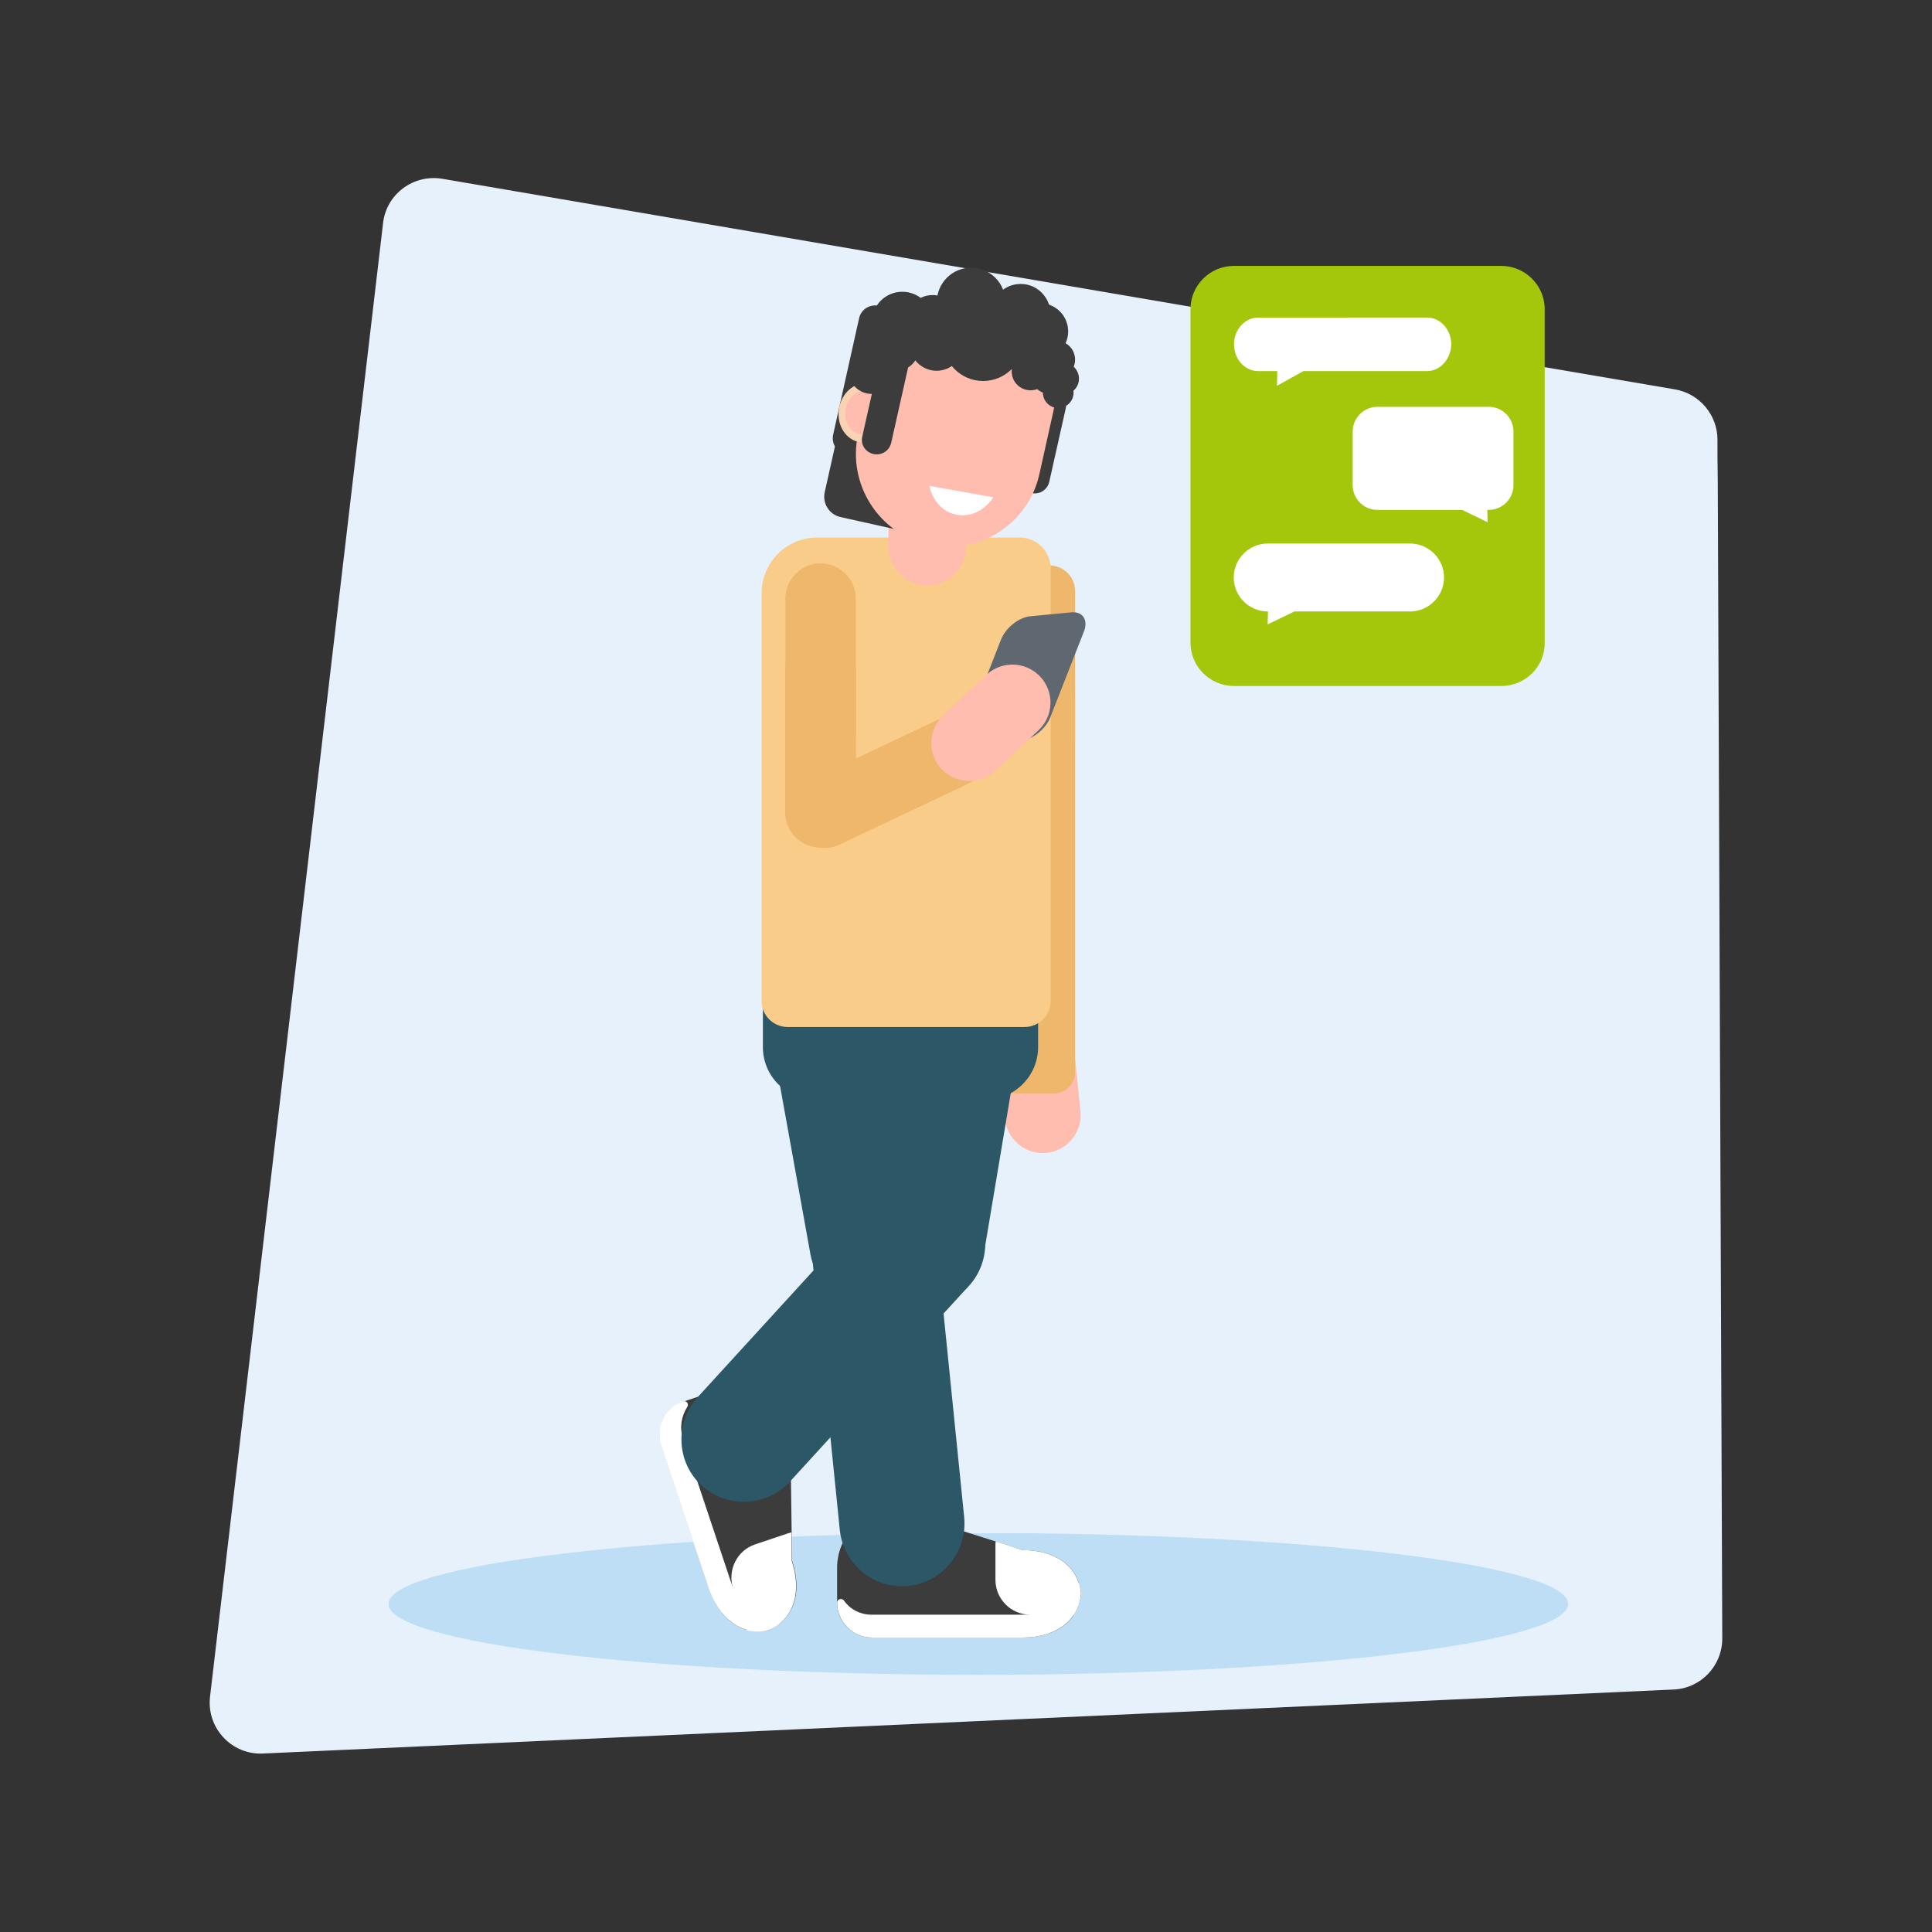 <?xml version="1.0" encoding="utf-8"?>
<!-- Generator: Adobe Illustrator 19.1.0, SVG Export Plug-In . SVG Version: 6.00 Build 0)  -->
<svg version="1.1" id="Layer_1" xmlns="http://www.w3.org/2000/svg" xmlns:xlink="http://www.w3.org/1999/xlink" x="0px" y="0px"
	 viewBox="0 0 643 643" style="enable-background:new 0 0 643 643;" xml:space="preserve">
<rect x="0" y="0" width="643" height="643" fill="#333333" stroke="none"/>
<style type="text/css">
	.st0{fill:#2E81F7;}
	.st1{clip-path:url(#SVGID_2_);}
	.st2{fill:#46D0FF;}
	.st3{fill:#EBF0F3;}
	.st4{fill:#D5D6DB;}
	.st5{fill:#CA56E2;}
	.st6{fill:#E1E6E9;}
	.st7{fill:#78F8FF;}
	.st8{fill:#ECEFF1;}
	.st9{fill:#1976D2;}
	.st10{fill:#455A64;}
	.st11{fill:#2196F3;}
	.st12{fill:#FAFAFA;}
	.st13{fill:#61B4E4;}
	.st14{fill:#005CB9;}
	.st15{fill:#FEE050;}
	.st16{fill:#E8E8E8;}
	.st17{fill:#7D868C;}
	.st18{fill:#C3C6C8;}
	.st19{fill:#368DCF;}
	.st20{fill:#2B75AD;}
	.st21{clip-path:url(#SVGID_4_);}
	.st22{fill:#46F8FF;}
	.st23{fill:#4AB8F7;}
	.st24{fill:#1EA1E3;}
	.st25{clip-path:url(#SVGID_6_);}
	.st26{fill:#C7D4E2;}
	.st27{fill:#F48453;}
	.st28{fill:#FFFFFF;}
	.st29{fill:#9BFBFF;}
	.st30{fill:#00E7F0;}
	.st31{fill:#FFDA44;}
	.st32{fill:#FFCD00;}
	.st33{fill:#B7E4F8;}
	.st34{fill:#6FC8F1;}
	.st35{fill:#3876B2;}
	.st36{fill:#388ECE;}
	.st37{fill:#4BBAED;}
	.st38{fill:#388CB2;}
	.st39{fill:#3C3C3C;}
	.st40{fill:#E6F1FB;}
	.st41{opacity:0.42;}
	.st42{opacity:0.5;clip-path:url(#SVGID_8_);}
	.st43{fill:#2798DC;}
	.st44{fill:#A5C70B;}
	.st45{fill:#FFBDAF;}
	.st46{fill:#EFB76C;}
	.st47{fill:#2B5766;}
	.st48{fill:#CD4A7C;}
	.st49{fill:#F9CC8A;}
	.st50{fill:#5F6770;}
	.st51{fill:#F9D3B4;}
	.st52{fill:#DBE8F7;}
	.st53{clip-path:url(#SVGID_10_);fill:#BA70FF;}
	.st54{clip-path:url(#SVGID_10_);fill:#B970FF;}
	.st55{clip-path:url(#SVGID_10_);fill:#B871FF;}
	.st56{clip-path:url(#SVGID_10_);fill:#B771FF;}
	.st57{clip-path:url(#SVGID_10_);fill:#B671FE;}
	.st58{clip-path:url(#SVGID_10_);fill:#B571FE;}
	.st59{clip-path:url(#SVGID_10_);fill:#B472FE;}
	.st60{clip-path:url(#SVGID_10_);fill:#B372FE;}
	.st61{clip-path:url(#SVGID_10_);fill:#B272FE;}
	.st62{clip-path:url(#SVGID_10_);fill:#B172FE;}
	.st63{clip-path:url(#SVGID_10_);fill:#B073FE;}
	.st64{clip-path:url(#SVGID_10_);fill:#AF73FD;}
	.st65{clip-path:url(#SVGID_10_);fill:#AE73FD;}
	.st66{clip-path:url(#SVGID_10_);fill:#AD74FD;}
	.st67{clip-path:url(#SVGID_10_);fill:#AC74FD;}
	.st68{clip-path:url(#SVGID_10_);fill:#AB74FD;}
	.st69{clip-path:url(#SVGID_10_);fill:#AA74FD;}
	.st70{clip-path:url(#SVGID_10_);fill:#A975FC;}
	.st71{clip-path:url(#SVGID_10_);fill:#A875FC;}
	.st72{clip-path:url(#SVGID_10_);fill:#A775FC;}
	.st73{clip-path:url(#SVGID_10_);fill:#A675FC;}
	.st74{clip-path:url(#SVGID_10_);fill:#A576FC;}
	.st75{clip-path:url(#SVGID_10_);fill:#A476FC;}
	.st76{clip-path:url(#SVGID_10_);fill:#A376FC;}
	.st77{clip-path:url(#SVGID_10_);fill:#A276FB;}
	.st78{clip-path:url(#SVGID_10_);fill:#A177FB;}
	.st79{clip-path:url(#SVGID_10_);fill:#A077FB;}
	.st80{clip-path:url(#SVGID_10_);fill:#9F77FB;}
	.st81{clip-path:url(#SVGID_10_);fill:#9E78FB;}
	.st82{clip-path:url(#SVGID_10_);fill:#9D78FB;}
	.st83{clip-path:url(#SVGID_10_);fill:#9C78FB;}
	.st84{clip-path:url(#SVGID_10_);fill:#9B78FA;}
	.st85{clip-path:url(#SVGID_10_);fill:#9A79FA;}
	.st86{clip-path:url(#SVGID_10_);fill:#9979FA;}
	.st87{clip-path:url(#SVGID_10_);fill:#9879FA;}
	.st88{clip-path:url(#SVGID_10_);fill:#9779FA;}
	.st89{clip-path:url(#SVGID_10_);fill:#967AFA;}
	.st90{clip-path:url(#SVGID_10_);fill:#957AF9;}
	.st91{clip-path:url(#SVGID_10_);fill:#947AF9;}
	.st92{clip-path:url(#SVGID_10_);fill:#937BF9;}
	.st93{clip-path:url(#SVGID_10_);fill:#927BF9;}
	.st94{clip-path:url(#SVGID_10_);fill:#917BF9;}
	.st95{clip-path:url(#SVGID_10_);fill:#907BF9;}
	.st96{clip-path:url(#SVGID_10_);fill:#8F7CF9;}
	.st97{clip-path:url(#SVGID_10_);fill:#8E7CF8;}
	.st98{clip-path:url(#SVGID_10_);fill:#8D7CF8;}
	.st99{clip-path:url(#SVGID_10_);fill:#8C7CF8;}
	.st100{clip-path:url(#SVGID_10_);fill:#8B7DF8;}
	.st101{clip-path:url(#SVGID_10_);fill:#8A7DF8;}
	.st102{clip-path:url(#SVGID_10_);fill:#897DF8;}
	.st103{clip-path:url(#SVGID_10_);fill:#887DF8;}
	.st104{clip-path:url(#SVGID_10_);fill:#877EF7;}
	.st105{clip-path:url(#SVGID_10_);fill:#867EF7;}
	.st106{clip-path:url(#SVGID_10_);fill:#857EF7;}
	.st107{clip-path:url(#SVGID_10_);fill:#847FF7;}
	.st108{clip-path:url(#SVGID_10_);fill:#837FF7;}
	.st109{clip-path:url(#SVGID_10_);fill:#827FF7;}
	.st110{clip-path:url(#SVGID_10_);fill:#817FF6;}
	.st111{clip-path:url(#SVGID_10_);fill:#8080F6;}
	.st112{clip-path:url(#SVGID_10_);fill:#7F80F6;}
	.st113{clip-path:url(#SVGID_10_);fill:#7E80F6;}
	.st114{clip-path:url(#SVGID_10_);fill:#7D80F6;}
	.st115{clip-path:url(#SVGID_10_);fill:#7C81F6;}
	.st116{clip-path:url(#SVGID_10_);fill:#7B81F6;}
	.st117{clip-path:url(#SVGID_10_);fill:#7A81F5;}
	.st118{clip-path:url(#SVGID_10_);fill:#7982F5;}
	.st119{clip-path:url(#SVGID_10_);fill:#7882F5;}
	.st120{clip-path:url(#SVGID_10_);fill:#7782F5;}
	.st121{clip-path:url(#SVGID_10_);fill:#7682F5;}
	.st122{clip-path:url(#SVGID_10_);fill:#7583F5;}
	.st123{clip-path:url(#SVGID_10_);fill:#7483F5;}
	.st124{clip-path:url(#SVGID_10_);fill:#7383F4;}
	.st125{clip-path:url(#SVGID_10_);fill:#7283F4;}
	.st126{clip-path:url(#SVGID_10_);fill:#7184F4;}
	.st127{clip-path:url(#SVGID_10_);fill:#7084F4;}
	.st128{clip-path:url(#SVGID_10_);fill:#6F84F4;}
	.st129{clip-path:url(#SVGID_10_);fill:#6E84F4;}
	.st130{clip-path:url(#SVGID_10_);fill:#6D85F3;}
	.st131{clip-path:url(#SVGID_10_);fill:#6C85F3;}
	.st132{clip-path:url(#SVGID_10_);fill:#6B85F3;}
	.st133{clip-path:url(#SVGID_10_);fill:#6A86F3;}
	.st134{clip-path:url(#SVGID_10_);fill:#6986F3;}
	.st135{clip-path:url(#SVGID_10_);fill:#6886F3;}
	.st136{clip-path:url(#SVGID_10_);fill:#6786F3;}
	.st137{clip-path:url(#SVGID_10_);fill:#6587F2;}
	.st138{clip-path:url(#SVGID_10_);fill:#6487F2;}
	.st139{clip-path:url(#SVGID_10_);fill:#6387F2;}
	.st140{clip-path:url(#SVGID_10_);fill:#6287F2;}
	.st141{clip-path:url(#SVGID_10_);fill:#6188F2;}
	.st142{clip-path:url(#SVGID_10_);fill:#6088F2;}
	.st143{clip-path:url(#SVGID_10_);fill:#5F88F2;}
	.st144{clip-path:url(#SVGID_10_);fill:#5E89F1;}
	.st145{clip-path:url(#SVGID_10_);fill:#5D89F1;}
	.st146{clip-path:url(#SVGID_10_);fill:#5C89F1;}
	.st147{clip-path:url(#SVGID_10_);fill:#5B89F1;}
	.st148{clip-path:url(#SVGID_10_);fill:#5A8AF1;}
	.st149{clip-path:url(#SVGID_10_);fill:#598AF1;}
	.st150{clip-path:url(#SVGID_10_);fill:#588AF0;}
	.st151{clip-path:url(#SVGID_10_);fill:#578AF0;}
	.st152{clip-path:url(#SVGID_10_);fill:#568BF0;}
	.st153{clip-path:url(#SVGID_10_);fill:#558BF0;}
	.st154{clip-path:url(#SVGID_10_);fill:#548BF0;}
	.st155{clip-path:url(#SVGID_10_);fill:#538BF0;}
	.st156{clip-path:url(#SVGID_10_);fill:#528CF0;}
	.st157{clip-path:url(#SVGID_10_);fill:#518CEF;}
	.st158{clip-path:url(#SVGID_10_);fill:#508CEF;}
	.st159{clip-path:url(#SVGID_10_);fill:#4F8DEF;}
	.st160{clip-path:url(#SVGID_10_);fill:#4E8DEF;}
	.st161{clip-path:url(#SVGID_10_);fill:#4D8DEF;}
	.st162{clip-path:url(#SVGID_10_);fill:#4C8DEF;}
	.st163{clip-path:url(#SVGID_10_);fill:#4B8EEF;}
	.st164{clip-path:url(#SVGID_10_);fill:#4A8EEE;}
	.st165{clip-path:url(#SVGID_10_);fill:#498EEE;}
	.st166{clip-path:url(#SVGID_10_);fill:#488EEE;}
	.st167{clip-path:url(#SVGID_10_);fill:#478FEE;}
	.st168{clip-path:url(#SVGID_10_);fill:#468FEE;}
	.st169{clip-path:url(#SVGID_10_);fill:#458FEE;}
	.st170{clip-path:url(#SVGID_10_);fill:#4490ED;}
	.st171{clip-path:url(#SVGID_10_);fill:#4390ED;}
	.st172{clip-path:url(#SVGID_10_);fill:#4290ED;}
	.st173{clip-path:url(#SVGID_10_);fill:#4190ED;}
	.st174{clip-path:url(#SVGID_10_);fill:#4091ED;}
	.st175{clip-path:url(#SVGID_10_);fill:#3F91ED;}
	.st176{clip-path:url(#SVGID_10_);fill:#3E91ED;}
	.st177{clip-path:url(#SVGID_10_);fill:#3D91EC;}
	.st178{clip-path:url(#SVGID_10_);fill:#3C92EC;}
	.st179{clip-path:url(#SVGID_10_);fill:#3B92EC;}
	.st180{clip-path:url(#SVGID_10_);fill:#3A92EC;}
	.st181{clip-path:url(#SVGID_10_);fill:#3992EC;}
	.st182{clip-path:url(#SVGID_10_);fill:#3893EC;}
	.st183{clip-path:url(#SVGID_10_);fill:#3793EC;}
	.st184{clip-path:url(#SVGID_10_);fill:#3693EB;}
	.st185{clip-path:url(#SVGID_10_);fill:#3594EB;}
	.st186{clip-path:url(#SVGID_10_);fill:#3494EB;}
	.st187{clip-path:url(#SVGID_10_);fill:#3394EB;}
	.st188{clip-path:url(#SVGID_10_);fill:#3294EB;}
	.st189{clip-path:url(#SVGID_10_);fill:#3195EB;}
	.st190{clip-path:url(#SVGID_10_);fill:#3095EA;}
	.st191{clip-path:url(#SVGID_10_);fill:#2F95EA;}
	.st192{clip-path:url(#SVGID_10_);fill:#2E95EA;}
	.st193{clip-path:url(#SVGID_10_);fill:#2D96EA;}
	.st194{clip-path:url(#SVGID_10_);fill:#2C96EA;}
	.st195{clip-path:url(#SVGID_10_);fill:#2B96EA;}
	.st196{clip-path:url(#SVGID_10_);fill:#2A97EA;}
	.st197{clip-path:url(#SVGID_10_);fill:#2997E9;}
	.st198{clip-path:url(#SVGID_10_);fill:#2897E9;}
	.st199{clip-path:url(#SVGID_10_);fill:#2797E9;}
	.st200{clip-path:url(#SVGID_10_);fill:#2698E9;}
	.st201{clip-path:url(#SVGID_10_);fill:#2598E9;}
	.st202{clip-path:url(#SVGID_10_);fill:#2498E9;}
	.st203{clip-path:url(#SVGID_10_);fill:#2398E9;}
	.st204{clip-path:url(#SVGID_10_);fill:#2299E8;}
	.st205{clip-path:url(#SVGID_10_);fill:#2199E8;}
	.st206{clip-path:url(#SVGID_10_);fill:#2099E8;}
	.st207{clip-path:url(#SVGID_10_);fill:#1F99E8;}
	.st208{clip-path:url(#SVGID_10_);fill:#1E9AE8;}
	.st209{clip-path:url(#SVGID_10_);fill:#1D9AE8;}
	.st210{clip-path:url(#SVGID_10_);fill:#1C9AE7;}
	.st211{clip-path:url(#SVGID_10_);fill:#1B9BE7;}
	.st212{clip-path:url(#SVGID_10_);fill:#1A9BE7;}
	.st213{clip-path:url(#SVGID_10_);fill:#199BE7;}
	.st214{clip-path:url(#SVGID_10_);fill:#189BE7;}
	.st215{clip-path:url(#SVGID_10_);fill:#179CE7;}
	.st216{clip-path:url(#SVGID_10_);fill:#169CE7;}
	.st217{clip-path:url(#SVGID_10_);fill:#159CE6;}
	.st218{clip-path:url(#SVGID_10_);fill:#149CE6;}
	.st219{clip-path:url(#SVGID_10_);fill:#139DE6;}
	.st220{clip-path:url(#SVGID_10_);fill:#129DE6;}
	.st221{opacity:0.54;}
	.st222{fill:#29A3D9;}
	.st223{opacity:0.5;}
	.st224{fill:#C9EEFF;}
	.st225{fill:#EAEAEA;}
	.st226{clip-path:url(#SVGID_12_);}
	.st227{opacity:0.1;}
	.st228{clip-path:url(#SVGID_14_);}
	.st229{fill:#F2F4F3;}
	.st230{clip-path:url(#SVGID_16_);}
	.st231{clip-path:url(#SVGID_18_);}
	.st232{clip-path:url(#SVGID_20_);}
	.st233{fill:#8FB029;}
	.st234{fill:#ACABB1;}
	.st235{fill:#565659;}
	.st236{fill:#FFE98F;}
	.st237{fill:#FF9811;}
	.st238{fill:#F8B64C;}
	.st239{fill:#FFD15C;}
	.st240{fill:#FEAE34;}
	.st241{fill:#F2F2F2;}
	.st242{fill:#40596B;}
	.st243{fill:#84DBFF;}
	.st244{fill:#54C0EB;}
	.st245{clip-path:url(#SVGID_22_);}
	.st246{fill:#1B5083;}
	.st247{fill:#F6E2BA;}
	.st248{fill:#42698A;}
	.st249{fill:#328BDD;}
	.st250{fill:#FF9D8D;}
	.st251{fill:#756B85;}
	.st252{fill:#ABCACC;}
	.st253{fill:#C7E6EA;}
	.st254{fill:#F79D09;}
	.st255{clip-path:url(#SVGID_24_);}
	.st256{clip-path:url(#SVGID_24_);fill:#FFBDAF;}
	.st257{clip-path:url(#SVGID_24_);fill:#E5D1AE;}
	.st258{clip-path:url(#SVGID_24_);fill:#42698A;}
	.st259{clip-path:url(#SVGID_24_);fill:#328BDD;}
	.st260{clip-path:url(#SVGID_24_);fill:#1B5083;}
	.st261{clip-path:url(#SVGID_24_);fill:#FF9D8D;}
	.st262{clip-path:url(#SVGID_24_);fill:#756B85;}
	.st263{clip-path:url(#SVGID_24_);fill:#FFFFFF;}
	.st264{fill:none;}
	.st265{fill:#48D9CE;}
	.st266{clip-path:url(#SVGID_26_);}
	.st267{fill:#E5D1AE;}
	.st268{fill:#DEC6A8;}
	.st269{fill:#8A3329;}
	.st270{fill:#90B33D;}
	.st271{clip-path:url(#SVGID_28_);}
	.st272{clip-path:url(#SVGID_30_);}
	.st273{fill:#5C5C5C;}
	.st274{fill:#3EBBE8;}
	.st275{fill:#37A5CC;}
	.st276{fill:#A8E8FF;}
	.st277{clip-path:url(#SVGID_32_);}
	.st278{opacity:0.7;}
	.st279{fill:#E5EACC;}
	.st280{fill:#7D9500;}
	.st281{clip-path:url(#SVGID_34_);}
	.st282{fill:#FFCBB0;}
	.st283{fill:#FF6B1B;}
</style>
<g>
	<path class="st39" d="M327.1,321.5c0,3.1-2.5,5.6-5.6,5.6c-3.1,0-5.6-2.5-5.6-5.6c0-3.1,2.5-5.6,5.6-5.6
		C324.6,315.9,327.1,318.4,327.1,321.5"/>
</g>
<g>
	<path class="st39" d="M330.8,321.5c0,5.1-4.1,9.3-9.3,9.3s-9.3-4.1-9.3-9.3c0-5.1,4.1-9.3,9.3-9.3S330.8,316.4,330.8,321.5"/>
</g>
<g>
	<g>
		<path class="st40" d="M571.6,146.3c0-8.2-6-15.3-14.1-16.7c-99.7-17-199.5-34-299.2-51.1l-111.1-19c-9.6-1.6-18.6,5.1-19.7,14.7
			L69.9,564.7c-1.2,10.4,7.2,19.4,17.6,18.9L557,562.3c9.1-0.4,16.2-7.9,16.2-17c-0.5-128.4-1-256.9-1.5-385.3
			C571.6,155.4,571.6,150.8,571.6,146.3z"/>
	</g>
	<g class="st41">
		<g>
			<defs>
				<rect id="SVGID_7_" x="129.4" y="510.3" width="392.5" height="47.1"/>
			</defs>
			<clipPath id="SVGID_2_">
				<use xlink:href="#SVGID_7_"  style="overflow:visible;"/>
			</clipPath>
			<g style="opacity:0.5;clip-path:url(#SVGID_2_);">
				<path class="st43" d="M521.9,533.8c0,13-87.9,23.6-196.3,23.6s-196.3-10.5-196.3-23.6c0-13,87.9-23.6,196.3-23.6
					S521.9,520.8,521.9,533.8"/>
			</g>
		</g>
	</g>
	<g>
		<path class="st44" d="M499.7,228.3h-89.1c-7.9,0-14.4-6.5-14.4-14.4v-111c0-7.9,6.5-14.4,14.4-14.4h89.1c7.9,0,14.4,6.5,14.4,14.4
			v111C514.2,221.8,507.7,228.3,499.7,228.3"/>
	</g>
	<g>
		<path class="st28" d="M475,123.5h-41.2l-8.8,4.9l0.1-4.9h-6.4c-4.4,0-8-4-8-8.9c0-4.9,3.6-8.9,8-8.9H475c4.4,0,8,4,8,8.9
			C482.9,119.5,479.3,123.5,475,123.5"/>
	</g>
	<g>
		<path class="st45" d="M348.3,383.7L348.3,383.7c6.9-0.7,12-6.9,11.3-13.9l-2-19.6c-0.7-6.9-6.9-12-13.9-11.3h0
			c-6.9,0.7-12,6.9-11.3,13.9l2,19.6C335.2,379.3,341.4,384.4,348.3,383.7"/>
	</g>
	<g>
		<path class="st46" d="M330.5,363.9h20.3c3.8,0,7-3.1,7-7V232.8c0-3.8-3.1-7-7-7h-20.3c-3.8,0-7,3.1-7,7v124.1
			C323.5,360.8,326.6,363.9,330.5,363.9"/>
	</g>
	<g>
		<path class="st47" d="M303.5,434.6L303.5,434.6c11.3,1.9,22.1-5.8,23.9-17.1l14.6-87.1c1.9-11.3-5.8-22.1-17.1-23.9
			c-11.3-1.9-22.1,5.8-23.9,17.1l-14.6,87.1C284.6,421.9,292.2,432.7,303.5,434.6"/>
	</g>
	<g>
		<path class="st39" d="M220.1,481.1l15.9,47.6c3.4,10.1,11.2,16.7,21.4,13.3l-2.8,0.9c10.1-3.4,12.4-13.4,9-23.5L263,475
			c-3.4-10.1-14.4-15.6-24.6-12.2l-11,3.7C221.4,468.5,218.1,475.1,220.1,481.1"/>
	</g>
	<g>
		<path class="st28" d="M227.3,478.7l15.9,47.6c2.8,8.3,8.6,14.2,16.1,14.2c-1,0.7-2.1,1.4-3.4,1.9c-9.4,2.3-16.7-4.1-20-13.7
			l-15.9-47.6c-2-6.1,1.3-12.7,7.3-14.7c1.2-0.4,2.1,0.9,1.4,1.9C226.8,471.3,226.1,475.1,227.3,478.7"/>
	</g>
	<g>
		<path class="st48" d="M254.6,543c0.5-0.2,0.9-0.3,1.4-0.5c0.5-0.1,0.9-0.2,1.4-0.4L254.6,543z"/>
	</g>
	<g>
		<path class="st28" d="M254.6,543c0.5-0.2,0.9-0.3,1.4-0.5c0.5-0.1,0.9-0.2,1.4-0.4L254.6,543z"/>
	</g>
	<g>
		<path class="st28" d="M244,528.7c-2-6.1,1.3-12.7,7.3-14.7l11-3.7c0.4-0.1,0.8-0.2,1.1-0.3l0.1,9.5c3.2,9.6,1.3,19.2-7.7,23
			c-2.6,0.7-5.1,0.6-7.3,0.1L244,528.7z"/>
	</g>
	<g>
		<path class="st47" d="M233.5,494.4L233.5,494.4c8.4,7.7,21.7,7.1,29.4-1.3l59.6-65.2c7.7-8.4,7.1-21.7-1.3-29.4
			c-8.4-7.7-21.7-7.1-29.4,1.3l-59.6,65.2C224.5,473.5,225.1,486.7,233.5,494.4"/>
	</g>
	<g>
		<path class="st47" d="M271.4,366H328c9.6,0,17.5-7.9,17.5-17.5v-44.9c0-9.6-7.9-17.5-17.5-17.5h-56.6c-9.6,0-17.5,7.9-17.5,17.5
			v44.9C253.9,358.1,261.7,366,271.4,366"/>
	</g>
	<g>
		<path class="st47" d="M293.8,434.1L293.8,434.1c11.3-2,18.8-12.9,16.8-24.1l-15.7-87c-2-11.3-12.9-18.8-24.1-16.8
			c-11.3,2-18.8,12.9-16.8,24.1l15.7,87C271.7,428.6,282.6,436.2,293.8,434.1"/>
	</g>
	<g>
		<path class="st39" d="M290.2,545h50.2c10.7,0,19.4-5.4,19.4-16v2.9c0-10.7-8.7-16-19.4-16L298,502.4c-10.7,0-19.4,8.7-19.4,19.4
			v11.6C278.5,539.8,283.8,545,290.2,545"/>
	</g>
	<g>
		<path class="st28" d="M290.2,537.4h50.2c8.7,0,16.2-3.6,18.6-10.8c0.4,1.2,0.6,2.4,0.7,3.8c-0.8,9.7-9.2,14.6-19.3,14.6h-50.2
			c-6.4,0-11.6-5.2-11.6-11.6c0-1.2,1.5-1.7,2.3-0.7C282.9,535.6,286.3,537.4,290.2,537.4"/>
	</g>
	<g>
		<path class="st48" d="M359.8,531.9c0-0.5,0-1-0.1-1.5c0-0.5,0.1-1,0.1-1.5V531.9z"/>
	</g>
	<g>
		<path class="st28" d="M359.8,531.9c0-0.5,0-1-0.1-1.5c0-0.5,0.1-1,0.1-1.5V531.9z"/>
	</g>
	<g>
		<path class="st28" d="M342.9,537.4c-6.4,0-11.6-5.2-11.6-11.6v-11.6c0-0.4,0-0.8,0.1-1.2l9,2.9c10.2,0,18.6,4.9,19.3,14.6
			c-0.2,2.7-1,5-2.3,7H342.9z"/>
	</g>
	<g>
		<path class="st47" d="M302.3,527.8L302.3,527.8c11.4-1.1,19.7-11.4,18.6-22.8l-8.9-87.9c-1.1-11.4-11.4-19.7-22.8-18.6
			c-11.4,1.1-19.7,11.4-18.6,22.8l8.9,87.9C280.7,520.6,290.9,529,302.3,527.8"/>
	</g>
	<g>
		<path class="st46" d="M319.9,255.1h29.4c4.7,0,8.5-3.8,8.5-8.5v-49.9c0-4.7-3.8-8.5-8.5-8.5h-29.4c-4.7,0-8.5,3.8-8.5,8.5v49.9
			C311.4,251.2,315.2,255.1,319.9,255.1"/>
	</g>
	<g>
		<path class="st49" d="M262.1,341.8H341c4.8,0,8.7-3.9,8.7-8.7V189.2c0-5.6-4.6-10.3-10.3-10.3h-67.5c-10.1,0-18.4,8.3-18.4,18.4
			v135.8C253.4,337.9,257.4,341.8,262.1,341.8"/>
	</g>
	<g>
		<path class="st50" d="M326.2,247.8l13.6-1.3c3.9-0.4,8.3-3.9,9.8-7.9l11.1-28.3c1.6-3.9-0.3-6.9-4.2-6.5l-13.6,1.3
			c-3.9,0.4-8.3,3.9-9.8,7.9l-11.1,28.3C320.5,245.2,322.4,248.1,326.2,247.8"/>
	</g>
	<g>
		<path class="st46" d="M273.1,282.1L273.1,282.1c6.5,0,11.8-5.3,11.8-11.8V223c0-6.5-5.3-11.8-11.8-11.8c-6.5,0-11.8,5.3-11.8,11.8
			v47.3C261.3,276.8,266.6,282.1,273.1,282.1"/>
	</g>
	<g>
		<path class="st46" d="M263.7,275.5L263.7,275.5c2.8,5.9,9.8,8.4,15.7,5.6l42.7-20.2c5.9-2.8,8.4-9.9,5.6-15.7
			c-2.8-5.9-9.8-8.4-15.7-5.6l-42.7,20.2C263.5,262.6,261,269.6,263.7,275.5"/>
	</g>
	<g>
		<path class="st46" d="M273.1,255.1L273.1,255.1c6.5,0,11.7-5.3,11.7-11.7v-44.2c0-6.5-5.3-11.7-11.7-11.7
			c-6.5,0-11.7,5.3-11.7,11.7v44.2C261.3,249.8,266.6,255.1,273.1,255.1"/>
	</g>
	<g>
		<path class="st45" d="M313.3,255.9L313.3,255.9c4.8,5.1,12.8,5.4,17.9,0.6l14.4-13.4c5.1-4.8,5.4-12.8,0.6-17.9
			c-4.8-5.1-12.8-5.4-17.9-0.6L314,238C308.9,242.8,308.6,250.9,313.3,255.9"/>
	</g>
	<g>
		<path class="st39" d="M343.3,164.1L343.3,164.1c2.7,0.6,5.3-1.1,5.9-3.7l5.5-24.5c0.6-2.7-1.1-5.3-3.7-5.9
			c-2.7-0.6-5.3,1.1-5.9,3.7l-5.5,24.5C339,160.9,340.7,163.5,343.3,164.1"/>
	</g>
	<g>
		<path class="st39" d="M303.1,150.4l8.6-38.6c0.7-3-1.2-6-4.2-6.6l-15-3.4c-3-0.7-6,1.2-6.6,4.2l-8.6,38.6c-0.7,3,1.2,6,4.2,6.6
			l15,3.4C299.4,155.3,302.4,153.4,303.1,150.4"/>
	</g>
	<g>
		<path class="st45" d="M308.6,194.9L308.6,194.9c7.1,0,12.9-5.8,12.9-12.9v-18.1c0-7.1-5.8-12.9-12.9-12.9
			c-7.1,0-12.9,5.8-12.9,12.9V182C295.8,189.1,301.6,194.9,308.6,194.9"/>
	</g>
	<g>
		<path class="st39" d="M279.8,172.1l23.8,5.3c3.8,0.8,7.5-1.6,8.4-5.3l10.9-48.7c0.8-3.8-1.6-7.5-5.3-8.4l-23.8-5.3
			c-3.8-0.8-7.5,1.5-8.4,5.3l-10.9,48.7C273.6,167.5,276,171.3,279.8,172.1"/>
	</g>
	<g>
		<path class="st45" d="M309,181.3L309,181.3c16.6,3.7,33.2-6.8,36.9-23.4l4.7-21.1c3.7-16.6-6.8-33.2-23.4-36.9
			c-16.6-3.7-33.2,6.8-36.9,23.4l-4.7,21.1C281.9,161,292.4,177.6,309,181.3"/>
	</g>
	<g>
		<path class="st51" d="M286.4,147.2c4.7,0.6,9.1-3.3,9.8-8.7c0.7-5.4-2.5-10.3-7.2-10.9c-4.7-0.6-9.1,3.3-9.8,8.7
			C278.4,141.7,281.7,146.6,286.4,147.2"/>
	</g>
	<g>
		<path class="st45" d="M286.7,144.6c3.5,0.5,6.7-2.4,7.2-6.4c0.5-4-1.9-7.6-5.3-8.1c-3.5-0.5-6.7,2.4-7.2,6.4
			C280.8,140.6,283.2,144.2,286.7,144.6"/>
	</g>
	<g>
		<path class="st39" d="M290.7,151.1L290.7,151.1c2.7,0.6,5.3-1.1,5.9-3.7l5.5-24.5c0.6-2.7-1.1-5.3-3.7-5.9
			c-2.7-0.6-5.3,1.1-5.9,3.7l-5.5,24.5C286.3,147.9,288,150.5,290.7,151.1"/>
	</g>
	<g>
		<path class="st39" d="M305.9,115.7c0,4.3-3.5,7.8-7.8,7.8c-4.3,0-7.8-3.5-7.8-7.8c0-4.3,3.5-7.8,7.8-7.8
			C302.4,107.9,305.9,111.4,305.9,115.7"/>
	</g>
	<g>
		<path class="st39" d="M297.8,123.4c0,4.2-3.4,7.7-7.7,7.7c-4.2,0-7.7-3.4-7.7-7.7c0-4.2,3.4-7.7,7.7-7.7
			C294.3,115.7,297.8,119.2,297.8,123.4"/>
	</g>
	<g>
		<path class="st39" d="M310.4,107.2c0,5.6-4.5,10.1-10.1,10.1c-5.6,0-10.1-4.5-10.1-10.1c0-5.6,4.5-10.1,10.1-10.1
			C305.9,97.1,310.4,101.6,310.4,107.2"/>
	</g>
	<g>
		<path class="st39" d="M320.7,114.4c0,4.9-4,9-9,9c-4.9,0-9-4-9-9c0-4.9,4-9,9-9C316.7,105.5,320.7,109.5,320.7,114.4"/>
	</g>
	<g>
		<path class="st39" d="M319.4,107.2c0,4.9-4,9-9,9c-4.9,0-9-4-9-9c0-4.9,4-9,9-9C315.3,98.2,319.4,102.2,319.4,107.2"/>
	</g>
	<g>
		<path class="st39" d="M334.6,100.5c0,6.3-5.1,11.4-11.4,11.4c-6.3,0-11.4-5.1-11.4-11.4c0-6.3,5.1-11.4,11.4-11.4
			C329.5,89.1,334.6,94.2,334.6,100.5"/>
	</g>
	<g>
		<path class="st39" d="M347.6,114.2c0,4.9-4,8.9-8.9,8.9c-4.9,0-8.9-4-8.9-8.9c0-4.9,4-8.9,8.9-8.9
			C343.7,105.3,347.6,109.3,347.6,114.2"/>
	</g>
	<g>
		<path class="st39" d="M340.6,113.4c0,7.4-6,13.4-13.4,13.4c-7.4,0-13.4-6-13.4-13.4c0-7.4,6-13.4,13.4-13.4
			C334.6,100,340.6,106,340.6,113.4"/>
	</g>
	<g>
		<path class="st39" d="M343.4,125.4c0-3.1,2.5-5.7,5.7-5.7c3.1,0,5.7,2.5,5.7,5.7c0,3.1-2.5,5.7-5.7,5.7
			C346,131,343.4,128.5,343.4,125.4"/>
	</g>
	<g>
		<path class="st39" d="M350.2,129.7c-2.1-2.1-2.1-5.4,0-7.4c2.1-2,5.4-2,7.4,0c2,2.1,2,5.4,0,7.4
			C355.6,131.8,352.3,131.8,350.2,129.7"/>
	</g>
	<g>
		<path class="st39" d="M349.6,104.4c0,5.5-4.4,9.9-9.9,9.9c-5.5,0-9.9-4.4-9.9-9.9c0-5.5,4.4-9.9,9.9-9.9
			C345.2,94.5,349.6,99,349.6,104.4"/>
	</g>
	<g>
		<path class="st39" d="M336.7,110.3c0-5.2,4.2-9.4,9.4-9.4c5.2,0,9.4,4.2,9.4,9.4c0,5.2-4.2,9.4-9.4,9.4
			C340.9,119.7,336.7,115.5,336.7,110.3"/>
	</g>
	<g>
		<path class="st39" d="M345.2,119.7c0,3.5,2.8,6.3,6.3,6.3c3.5,0,6.3-2.8,6.3-6.3c0-3.5-2.8-6.3-6.3-6.3
			C348,113.4,345.2,116.2,345.2,119.7"/>
	</g>
	<g>
		<path class="st39" d="M353.9,119.9c0,3.2-2.6,5.9-5.9,5.9c-3.2,0-5.9-2.6-5.9-5.9c0-3.2,2.6-5.9,5.9-5.9
			C351.3,114,353.9,116.7,353.9,119.9"/>
	</g>
	<g>
		<path class="st39" d="M349.3,123.6c0,3.5-2.8,6.3-6.3,6.3c-3.5,0-6.3-2.8-6.3-6.3c0-3.5,2.8-6.3,6.3-6.3
			C346.4,117.3,349.3,120.1,349.3,123.6"/>
	</g>
	<g>
		<path class="st39" d="M347.1,130.7c0-2.8,2.3-5.1,5.1-5.1c2.8,0,5.1,2.3,5.1,5.1c0,2.8-2.3,5.1-5.1,5.1
			C349.4,135.8,347.1,133.5,347.1,130.7"/>
	</g>
	<g>
		<path class="st28" d="M469.3,180.9h-47.4c-6.2,0-11.3,5.1-11.3,11.3s5.1,11.3,11.3,11.3h0.1l-0.1,4.3l8.9-4.3h38.5
			c6.2,0,11.3-5.1,11.3-11.3S475.5,180.9,469.3,180.9z"/>
	</g>
	<g>
		<polygon class="st28" points="477.2,159.9 486.2,159.9 477.1,164.3 		"/>
	</g>
	<g>
		<path class="st28" d="M495.5,135.4h-37.1c-4.5,0-8.2,3.7-8.2,8.2v17.9c0,4.5,3.7,8.2,8.2,8.2h28.2l8.5,4.1l-0.1-4.1h0.5
			c4.5,0,8.2-3.7,8.2-8.2v-17.9C503.7,139.1,500,135.4,495.5,135.4z"/>
	</g>
	<g>
		<path class="st28" d="M309.3,161.7l21.3,3.8c0,0-4,6.8-11.6,5.9C310.8,170.3,309.3,161.7,309.3,161.7"/>
	</g>
</g>
<rect class="st264" width="643" height="643"/>
</svg>

